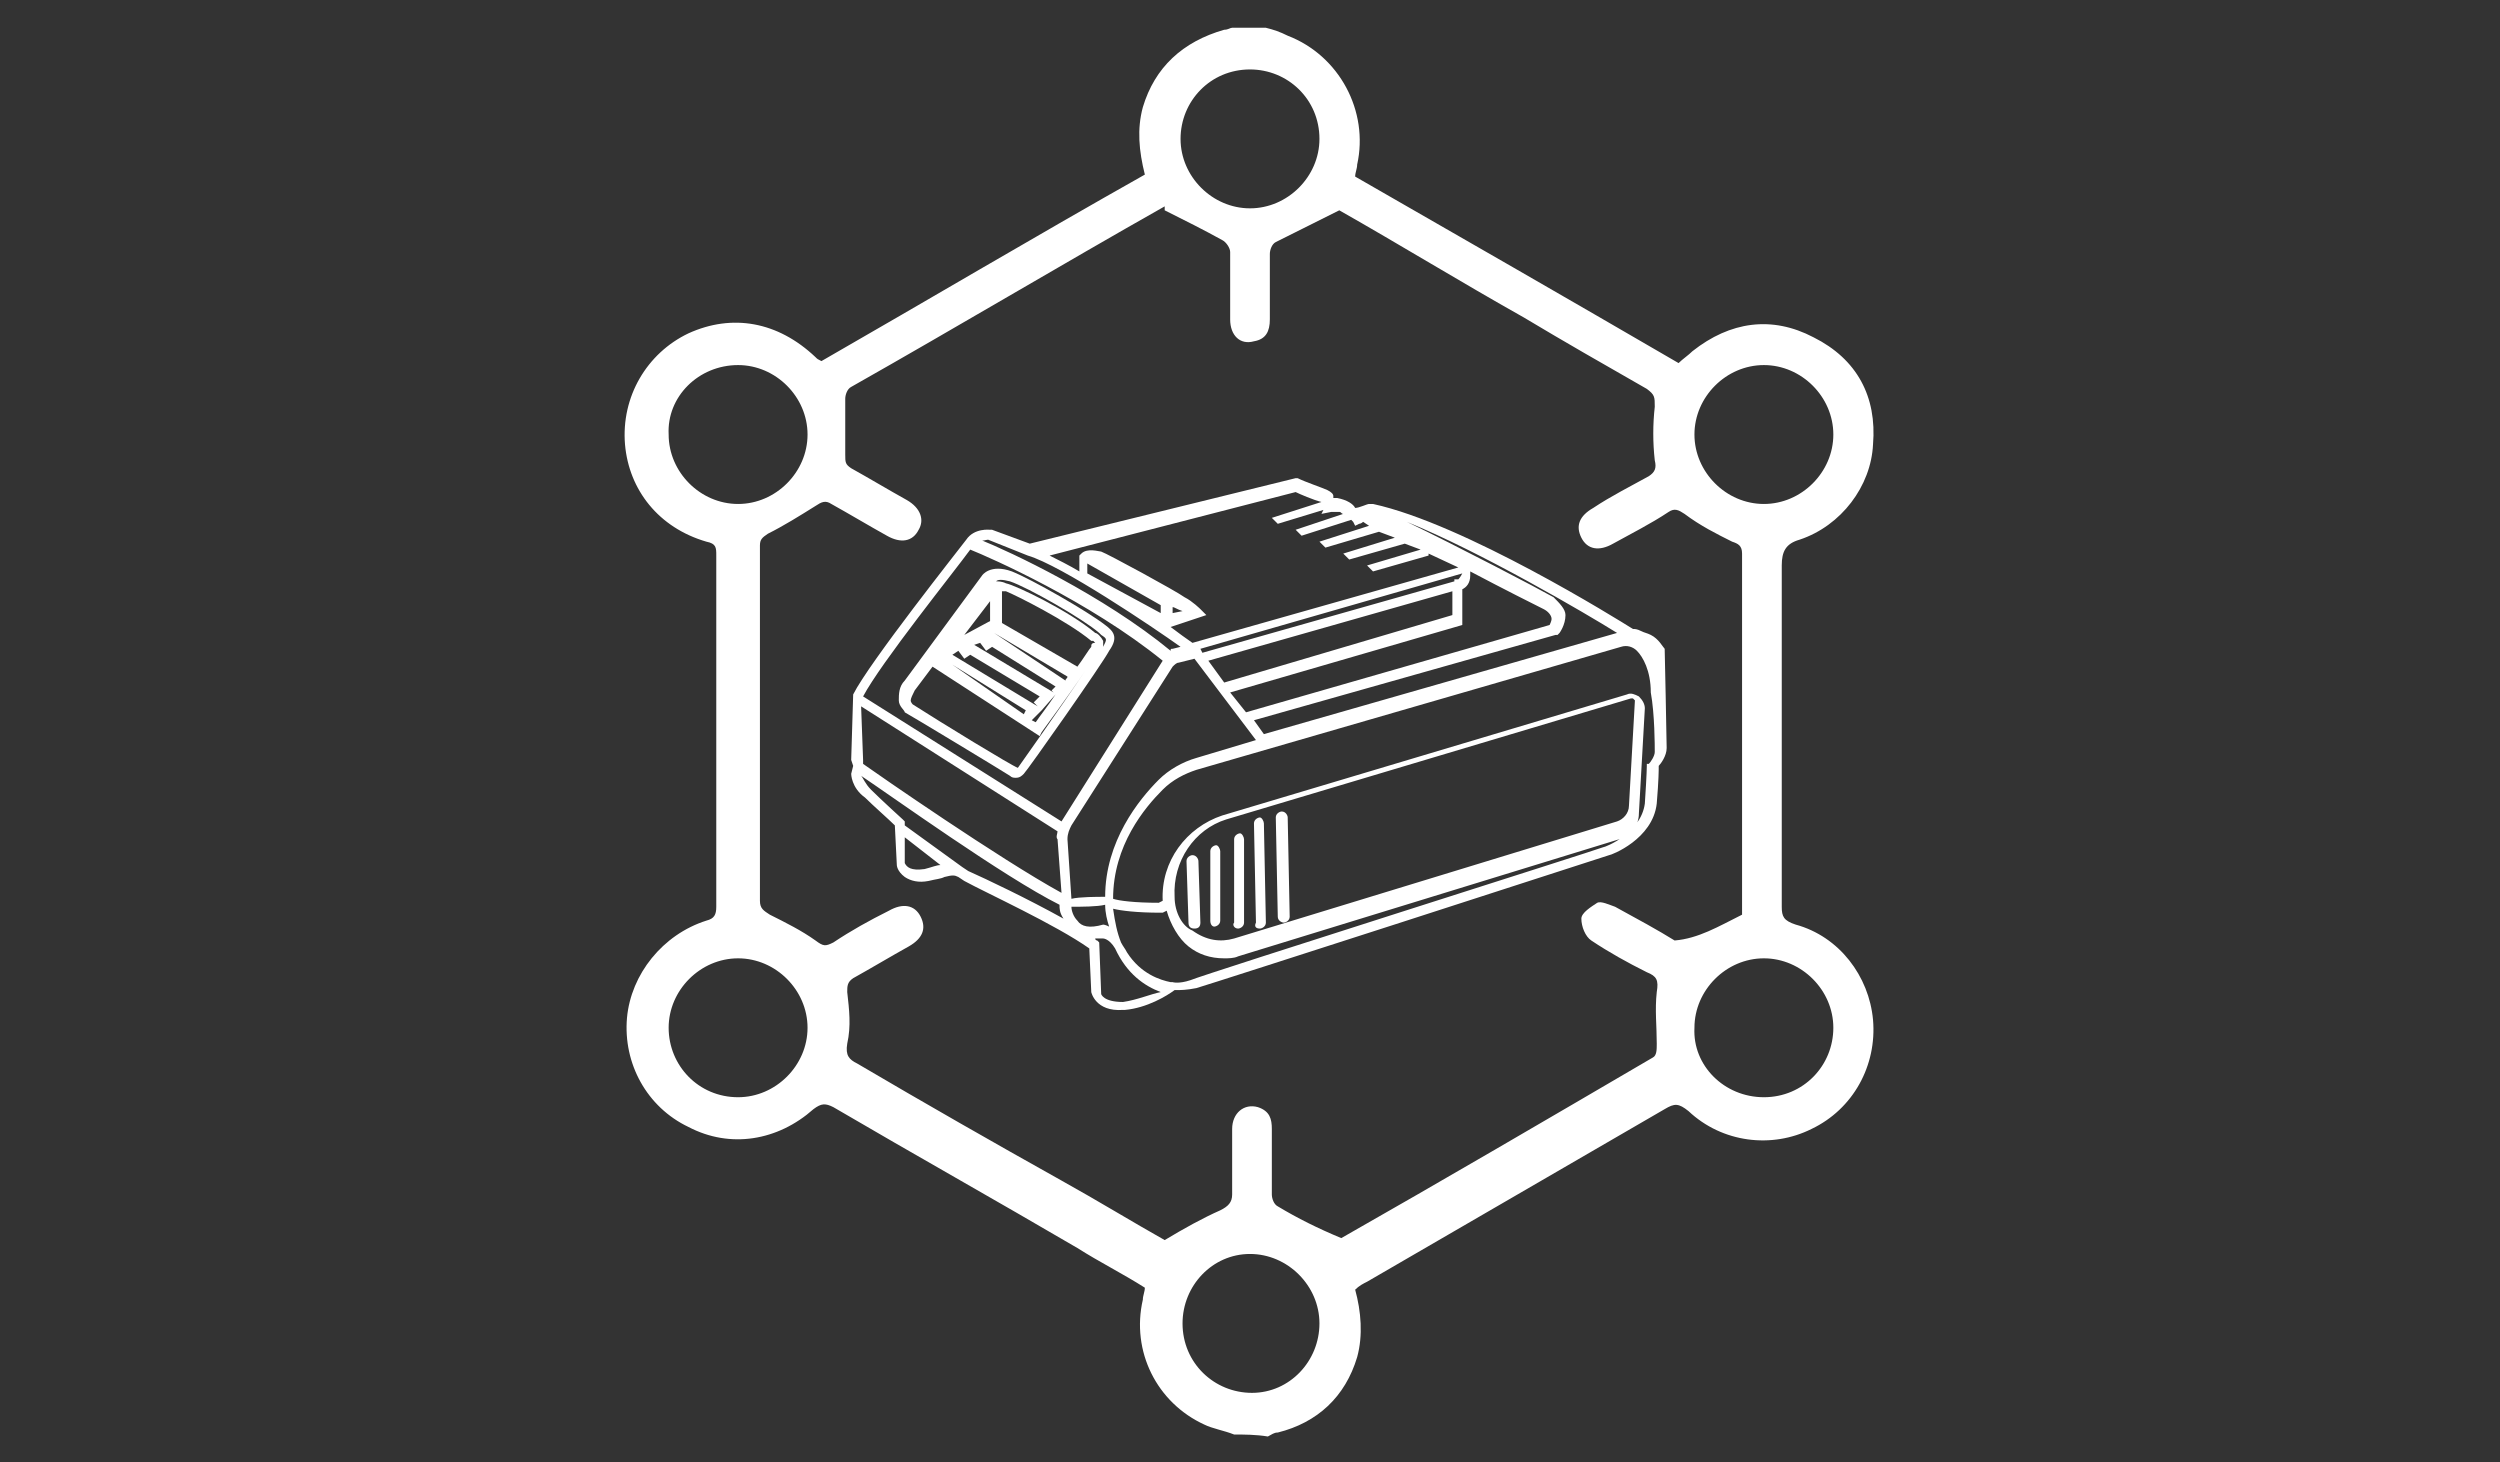 <?xml version="1.0" encoding="utf-8"?>
<!-- Generator: Adobe Illustrator 26.5.0, SVG Export Plug-In . SVG Version: 6.00 Build 0)  -->
<svg version="1.1" id="Layer_1" xmlns="http://www.w3.org/2000/svg" xmlns:xlink="http://www.w3.org/1999/xlink" x="0px" y="0px"
	 viewBox="0 0 126 73.7" style="enable-background:new 0 0 126 73.7;" xml:space="preserve">
<rect x="0" y="0" width="126" height="73.7" fill="#333333" stroke="none"/>
<style type="text/css">
	.st0{fill:#FFFFFF;}
</style>
<g>
	<g>
		<g>
			<g>
				<g>
					<path class="st0" d="M59.2,45.2c-0.1-1.8,1-3.4,2.6-3.9l20.4-6.1c0.1,0,0.1,0,0.1,0l0.1,0.1l-0.3,5.3c0,0.4-0.3,0.7-0.6,0.8
						l-19.3,5.9c-0.7,0.2-1.4,0.1-2.1-0.4C59.6,46.7,59.2,46,59.2,45.2 M83.4,37.9c0,0.2-0.2,0.5-0.3,0.6H83v0.1c0,0,0,0.4-0.1,1.9
						c-0.2,1.5-2,2.2-2.1,2.2c-0.2,0.1-20.1,6.4-20.8,6.7c-0.6,0.2-0.9,0.1-0.9,0.1H59l0,0c-0.5-0.1-1.5-0.4-2.2-1.5l0,0
						c-0.1-0.2-0.2-0.3-0.3-0.5c-0.2-0.5-0.3-1-0.4-1.7c0.4,0.1,1.2,0.2,2.4,0.2h0.1l0.2-0.1c0.2,0.7,0.6,1.4,1.1,1.8
						c0.5,0.4,1.1,0.6,1.8,0.6c0.2,0,0.5,0,0.7-0.1l19.2-5.9c0.6-0.2,1-0.7,1-1.3l0.3-5.3c0-0.2-0.1-0.4-0.3-0.6
						C82.4,35,82.2,34.9,82,35l-20.4,6.1c-1.8,0.6-3.1,2.3-3,4.3l-0.2,0.1c-1.2,0-2-0.1-2.3-0.2c0-2.7,1.6-4.6,2.5-5.5
						c0.5-0.5,1.1-0.8,1.7-1l21.4-6.2c0.3-0.1,0.6,0,0.8,0.2c0.3,0.3,0.7,1,0.7,2.1l0,0C83.4,36,83.4,37.6,83.4,37.9 M56.6,50.5
						L56.6,50.5c-1,0-1.1-0.4-1.1-0.4l-0.1-2.6l-0.1-0.1c0,0-0.1,0-0.1-0.1c0.1,0,0.2,0,0.4,0c0,0,0.3,0,0.6,0.5
						c0.6,1.3,1.5,1.9,2.3,2.2C58,50.1,57.3,50.4,56.6,50.5 M54.3,46.4c-0.2-0.2-0.3-0.5-0.3-0.7c0.5,0,1.3,0,1.7-0.1
						c0,0.4,0.1,0.8,0.2,1.1c-0.2-0.1-0.3-0.1-0.3-0.1C54.9,46.8,54.5,46.7,54.3,46.4 M53.8,42.3c0-0.3,0.1-0.5,0.2-0.7l5.1-8
						c0.1-0.1,0.2-0.2,0.3-0.2l0.8-0.2l3.1,4.1l-3,0.9c-0.7,0.2-1.4,0.6-1.9,1.1c-1,1-2.7,3.1-2.7,5.9c-0.4,0-1.3,0-1.7,0.1
						L53.8,42.3z M53.5,41.4l-10-6.3c0.9-1.7,4.6-6.3,5.4-7.4c1,0.4,6,2.6,9.7,5.6l0,0L53.5,41.4C53.5,41.3,53.5,41.3,53.5,41.4
						 M48.8,43.9l-0.3-0.2l-2.9-2.1v-0.2l-0.1-0.1c0,0-1.1-1-1.6-1.5c-0.3-0.3-0.4-0.6-0.5-0.7c1.5,1,7.2,5.1,10,6.5
						c0,0.2,0,0.4,0.2,0.7C51.8,45.3,49.7,44.3,48.8,43.9 M47.4,43.6c-0.2,0-0.4,0.1-0.8,0.2c-0.7,0.1-0.9-0.1-1-0.3v-1.3L47.4,43.6
						C47.5,43.6,47.4,43.6,47.4,43.6 M43.4,35.6l9.9,6.3c0,0.1-0.1,0.3,0,0.4l0.2,2.7c-3.1-1.7-9.3-6-10-6.5v-0.2L43.4,35.6z
						 M49.8,27.2l2,0.8l0,0c1.7,0.5,6.3,3.6,7.7,4.6l-0.4,0.1c-0.1,0-0.1,0-0.1,0.1c-3.4-2.8-8.1-5-9.6-5.6
						C49.5,27.3,49.7,27.2,49.8,27.2 M58.5,30.5v0.4l-3.7-2v-0.5L58.5,30.5z M59.1,30.9v-0.3c0.1,0,0.2,0.1,0.5,0.2L59.1,30.9z
						 M65.3,24.8c0.2,0.1,0.9,0.4,1.3,0.5l-2.5,0.8l0.3,0.3l2.3-0.7l-0.1,0.2l0.5-0.1c0,0,0.2,0,0.4,0c0.1,0,0.1,0.1,0.2,0.1
						l-2.4,0.8l0.3,0.3l2.5-0.8l0.1,0.1l0.1,0.2l0.2-0.1c0,0,0.1,0,0.2-0.1l0.3,0.2l-2.5,0.8l0.3,0.3l2.7-0.8l0.8,0.3l-2.6,0.8
						l0.3,0.3l2.8-0.8l0.8,0.3l-2.7,0.8l0.3,0.3L72,28v-0.1l1.5,0.7l-13.4,3.8c-0.3-0.2-0.7-0.5-1.1-0.8l1.8-0.6l-0.3-0.3
						c0,0-0.4-0.4-0.8-0.6c-0.4-0.3-3.9-2.2-4.2-2.3c-0.1,0-0.7-0.2-1,0.1L54.4,28v0.8c-0.5-0.3-1.1-0.6-1.5-0.8L65.3,24.8z
						 M73.7,31.5v-1.8c0.2-0.1,0.4-0.3,0.4-0.7c0-0.1,0-0.2,0-0.2c1.7,0.9,3.3,1.7,3.7,1.9c0.2,0.1,0.4,0.3,0.4,0.5
						c0,0.1-0.1,0.3-0.1,0.3l-15.3,4.4l-0.8-1L73.7,31.5z M60.6,32.9l-0.1-0.2l13.2-3.8c-0.1,0.2-0.2,0.3-0.2,0.3h-0.2v0.1
						L60.6,32.9z M73.2,29.8V31l-11.5,3.4l-0.8-1.1L73.2,29.8z M81.5,31.9L63.7,37l-0.5-0.7L78.4,32h0.1l0.1-0.1
						c0,0,0.3-0.4,0.3-0.9c0-0.3-0.3-0.6-0.6-0.9c-0.7-0.4-4.9-2.6-7.4-3.8C74.6,27.8,79.9,30.9,81.5,31.9 M83.2,32
						c-0.2-0.1-0.3-0.1-0.5-0.2s-0.3-0.1-0.4-0.1c-0.8-0.5-8.5-5.3-13.1-6.3h-0.1H69c-0.1,0-0.5,0.2-0.7,0.2
						c-0.1-0.2-0.4-0.4-0.9-0.5c-0.1,0-0.1,0-0.2,0V25c0-0.1-0.1-0.2-0.3-0.3c-0.2-0.1-1.1-0.4-1.5-0.6h-0.1l-13.4,3.3L50,26.7h-0.1
						c0,0-0.8-0.1-1.2,0.5c-0.3,0.4-4.9,6.2-5.7,7.8l-0.1,3.3l0.1,0.3L42.9,39c0,0,0,0.7,0.7,1.2c0.4,0.4,1.2,1.1,1.5,1.4l0.1,2
						c0,0,0,0.3,0.4,0.6c0.3,0.2,0.7,0.3,1.2,0.2c0.4-0.1,0.6-0.1,0.8-0.2c0.4-0.1,0.5-0.1,0.7,0l0.3,0.2c1.1,0.6,4.6,2.2,6.3,3.4
						L55,50c0,0,0.2,1,1.6,0.9h0.1c1.1-0.1,2.1-0.7,2.5-1c0.1,0,0.1,0,0.1,0l0,0c0.2,0,0.5,0,1-0.1c0.7-0.2,19.9-6.4,20.8-6.7
						c0.1,0,2.2-0.8,2.4-2.6c0.1-1.2,0.1-1.7,0.1-1.9c0.1-0.1,0.4-0.5,0.4-0.9s-0.1-5-0.1-5C83.8,32.6,83.6,32.2,83.2,32"/>
				</g>
			</g>
			<g>
				<g>
					<path class="st0" d="M60.2,46.8c0.2,0,0.3-0.1,0.3-0.3l-0.1-3.1c0-0.1-0.1-0.3-0.3-0.3l0,0c-0.1,0-0.3,0.1-0.3,0.3l0.1,3.1
						C59.9,46.7,60,46.8,60.2,46.8"/>
				</g>
			</g>
			<g>
				<g>
					<path class="st0" d="M61.2,46.7L61.2,46.7c0.1,0,0.3-0.1,0.3-0.3v-3.5c0-0.1-0.1-0.3-0.2-0.3c-0.1,0-0.3,0.1-0.3,0.3v3.5
						C61,46.6,61.1,46.7,61.2,46.7"/>
				</g>
			</g>
			<g>
				<g>
					<path class="st0" d="M62.4,46.8L62.4,46.8c0.1,0,0.3-0.1,0.3-0.3v-4.2c0-0.1-0.1-0.3-0.2-0.3l0,0c-0.1,0-0.3,0.1-0.3,0.3v4.2
						C62.1,46.6,62.2,46.8,62.4,46.8"/>
				</g>
			</g>
			<g>
				<g>
					<path class="st0" d="M63.5,46.8L63.5,46.8c0.1,0,0.3-0.1,0.3-0.3l-0.1-5c0-0.1-0.1-0.3-0.2-0.3c-0.1,0-0.3,0.1-0.3,0.3l0.1,5
						C63.2,46.7,63.3,46.8,63.5,46.8"/>
				</g>
			</g>
			<g>
				<g>
					<path class="st0" d="M64.7,46.5L64.7,46.5c0.1,0,0.3-0.1,0.3-0.3l-0.1-5c0-0.1-0.1-0.3-0.3-0.3c-0.1,0-0.3,0.1-0.3,0.3l0.1,5
						C64.4,46.4,64.6,46.5,64.7,46.5"/>
				</g>
			</g>
			<g>
				<g>
					<path class="st0" d="M55.6,32.6C55.6,32.6,55.5,32.6,55.6,32.6c0-0.1,0-0.2,0-0.3c-0.1-0.2-0.3-0.4-0.4-0.4
						c-1.3-1.1-4-2.4-4.5-2.5c-0.2-0.1-0.4-0.1-0.5-0.1c0.1-0.1,0.3-0.1,0.7,0c0.9,0.3,3.7,1.9,4.5,2.6l0.1,0.1
						C55.8,32.2,55.8,32.2,55.6,32.6 M55,32.6c-0.1,0.1-0.4,0.6-0.7,1l-3.8-2.2v-1.6c0,0,0.1,0,0.2,0c0.5,0.2,3.1,1.5,4.3,2.5h0.1
						l0.1,0.1C55,32.4,55,32.5,55,32.6 M51.3,38.7C51.3,38.7,51.3,38.7,51.3,38.7c-0.3-0.1-3.9-2.3-5.3-3.2c0,0-0.1-0.1-0.1-0.2
						c0-0.1,0.1-0.3,0.2-0.5l0.9-1.2l5.4,3.5l0.1-0.2c0,0,1.4-1.9,2.2-3.1C53.5,35.6,51.3,38.7,51.3,38.7 M48,33.5l3.7,2.3L51.6,36
						L48,33.5L48,33.5z M48.3,32.8L48.3,32.8l0.3,0.4l0.3-0.2l3.5,2.1l-0.3,0.3l0.2,0.2L48,33L48.3,32.8z M49.9,30.3v1L48.6,32
						L49.9,30.3z M52.5,35.8l0.7-0.8l0,0c-0.4,0.6-0.8,1.1-1,1.4L52,36.3L52.5,35.8L52.5,35.8z M53.1,34.9l-4-2.4l0.3-0.1l0.3,0.4
						l0.3-0.2l3.2,2L53,34.8L53.1,34.9z M50.1,31.9l3.7,2.2c0,0.1-0.1,0.1-0.1,0.2L50.1,31.9L50.1,31.9z M55.7,31.5L55.7,31.5
						c-0.9-0.7-3.7-2.3-4.7-2.7c-1.1-0.4-1.5,0.2-1.5,0.2l-3.9,5.3c-0.3,0.3-0.3,0.7-0.3,1s0.3,0.5,0.3,0.6c0.2,0.1,5,3,5.3,3.2
						c0.1,0.1,0.2,0.1,0.3,0.1c0.2,0,0.3-0.1,0.4-0.2c0.2-0.2,4-5.6,4.3-6.2C56.4,32.1,56.1,31.8,55.7,31.5"/>
				</g>
			</g>
		</g>
	</g>
	<g>
		<path class="st0" d="M62.2,72.3c-0.5-0.2-1.1-0.3-1.5-0.5c-2.4-1.1-3.7-3.7-3.1-6.3c0-0.2,0.1-0.4,0.1-0.6c-1.1-0.7-2.3-1.3-3.4-2
			c-4.1-2.4-8.2-4.7-12.3-7.1c-0.4-0.2-0.6-0.2-1,0.1c-1.8,1.6-4.2,2-6.3,0.9c-2.1-1-3.3-3.2-3.1-5.5c0.2-2.2,1.8-4.2,4-4.9
			c0.4-0.1,0.5-0.3,0.5-0.7c0-5.9,0-11.8,0-17.7c0-0.4,0-0.6-0.5-0.7c-2.4-0.7-3.9-2.6-4.1-4.9c-0.2-2.4,1.1-4.6,3.2-5.6
			c2.2-1,4.5-0.6,6.4,1.2c0.1,0.1,0.1,0.1,0.3,0.2c5.4-3.1,10.8-6.3,16.3-9.4c-0.3-1.2-0.4-2.3-0.1-3.4c0.6-2,2-3.3,4.1-3.9
			c0.2,0,0.3-0.1,0.4-0.1c0.6,0,1.1,0,1.7,0c0.4,0.1,0.7,0.2,1.1,0.4c2.6,1,4.1,3.8,3.5,6.5c0,0.2-0.1,0.4-0.1,0.6
			c5.4,3.1,10.8,6.2,16.3,9.4c0.2-0.2,0.5-0.4,0.7-0.6c1.9-1.5,4-1.8,6.1-0.7c2.2,1.1,3.2,3,3,5.4c-0.1,2.1-1.6,4.1-3.7,4.8
			c-0.7,0.2-0.9,0.6-0.9,1.3c0,5.7,0,11.4,0,17.2c0,0.5,0.1,0.7,0.7,0.9c2.2,0.6,3.7,2.6,3.9,4.8c0.2,2.3-1,4.5-3.1,5.5
			c-2,1-4.5,0.7-6.2-0.9c-0.5-0.4-0.7-0.4-1.2-0.1c-5,2.9-10,5.8-15,8.7c-0.2,0.1-0.4,0.2-0.6,0.4c0.3,1.1,0.4,2.3,0.1,3.4
			c-0.6,2-2,3.3-4,3.8c-0.2,0-0.3,0.1-0.5,0.2C63.3,72.3,62.7,72.3,62.2,72.3z M87.8,46.1C87.8,46.2,87.8,46.1,87.8,46.1
			c0-6.1,0-12.1,0-18.2c0-0.4-0.2-0.5-0.5-0.6c-0.8-0.4-1.6-0.8-2.4-1.4c-0.3-0.2-0.5-0.3-0.8-0.1c-0.9,0.6-1.9,1.1-2.8,1.6
			c-0.7,0.4-1.3,0.3-1.6-0.3c-0.3-0.6-0.1-1.1,0.6-1.5c0.9-0.6,1.9-1.1,2.8-1.6c0.3-0.2,0.4-0.4,0.3-0.8c-0.1-0.9-0.1-1.8,0-2.7
			c0-0.5,0-0.6-0.4-0.9c-2.1-1.2-4.2-2.4-6.2-3.6c-3.2-1.8-6.3-3.7-9.3-5.4c-1.2,0.6-2.2,1.1-3.2,1.6c-0.2,0.1-0.3,0.4-0.3,0.6
			c0,1.1,0,2.2,0,3.3c0,0.6-0.2,1-0.8,1.1c-0.7,0.2-1.2-0.3-1.2-1.1c0-1.1,0-2.3,0-3.4c0-0.2-0.2-0.5-0.4-0.6
			c-0.9-0.5-1.9-1-2.9-1.5c0-0.2,0-0.2,0-0.2c-5.3,3-10.5,6.1-15.8,9.1c-0.2,0.1-0.3,0.4-0.3,0.6c0,0.9,0,1.9,0,2.8
			c0,0.4,0,0.5,0.3,0.7c0.9,0.5,1.9,1.1,2.8,1.6c0.7,0.4,0.9,1,0.6,1.5c-0.3,0.6-0.9,0.7-1.6,0.3c-0.9-0.5-1.9-1.1-2.8-1.6
			c-0.3-0.2-0.5-0.1-0.8,0.1c-0.8,0.5-1.6,1-2.4,1.4c-0.3,0.2-0.4,0.3-0.4,0.6c0,6,0,11.9,0,17.9c0,0.4,0.2,0.5,0.5,0.7
			c0.8,0.4,1.6,0.8,2.3,1.3c0.4,0.3,0.5,0.3,0.9,0.1c0.9-0.6,1.8-1.1,2.8-1.6c0.7-0.4,1.3-0.3,1.6,0.3s0.1,1.1-0.6,1.5
			c-0.9,0.5-1.9,1.1-2.8,1.6c-0.3,0.2-0.3,0.4-0.3,0.7c0.1,0.9,0.2,1.7,0,2.6c-0.1,0.6,0.1,0.8,0.5,1c3.4,2,6.9,4,10.3,5.9
			c1.8,1,3.6,2.1,5.2,3c1-0.6,1.9-1.1,2.8-1.5c0.4-0.2,0.6-0.4,0.6-0.8c0-1.1,0-2.2,0-3.3c0-0.8,0.6-1.3,1.3-1.1
			c0.6,0.2,0.7,0.6,0.7,1.1c0,1.1,0,2.2,0,3.3c0,0.2,0.1,0.5,0.3,0.6c1,0.6,2,1.1,3.2,1.6c5.1-2.9,10.4-6,15.7-9.1
			c0.2-0.1,0.2-0.4,0.2-0.7c0-0.9-0.1-1.7,0-2.6c0.1-0.6,0-0.8-0.5-1c-1-0.5-1.9-1-2.8-1.6c-0.3-0.2-0.5-0.7-0.5-1.1
			c0-0.3,0.5-0.6,0.8-0.8c0.2-0.1,0.6,0.1,0.9,0.2c1.1,0.6,2.2,1.2,3,1.7C85.6,47.3,86.6,46.7,87.8,46.1z M59.5,7
			c0,1.9,1.6,3.5,3.5,3.5s3.5-1.6,3.5-3.5c0-2-1.6-3.5-3.5-3.5C61,3.5,59.5,5.1,59.5,7z M88.9,55.3c2,0,3.5-1.6,3.5-3.5
			s-1.6-3.5-3.5-3.5s-3.5,1.6-3.5,3.5C85.3,53.7,86.9,55.3,88.9,55.3z M66.5,66.7c0-1.9-1.6-3.5-3.5-3.5s-3.4,1.6-3.4,3.5
			c0,2,1.6,3.5,3.5,3.5S66.5,68.6,66.5,66.7z M37.2,55.3c1.9,0,3.5-1.6,3.5-3.5s-1.6-3.5-3.5-3.5s-3.5,1.6-3.5,3.5
			S35.2,55.3,37.2,55.3z M33.7,21.9c0,1.9,1.6,3.5,3.5,3.5s3.5-1.6,3.5-3.5s-1.6-3.5-3.5-3.5C35.2,18.4,33.6,20,33.7,21.9z
			 M88.9,18.4c-1.9,0-3.5,1.6-3.5,3.5s1.6,3.5,3.5,3.5s3.5-1.6,3.5-3.5S90.8,18.4,88.9,18.4z"/>
	</g>
</g>
</svg>
